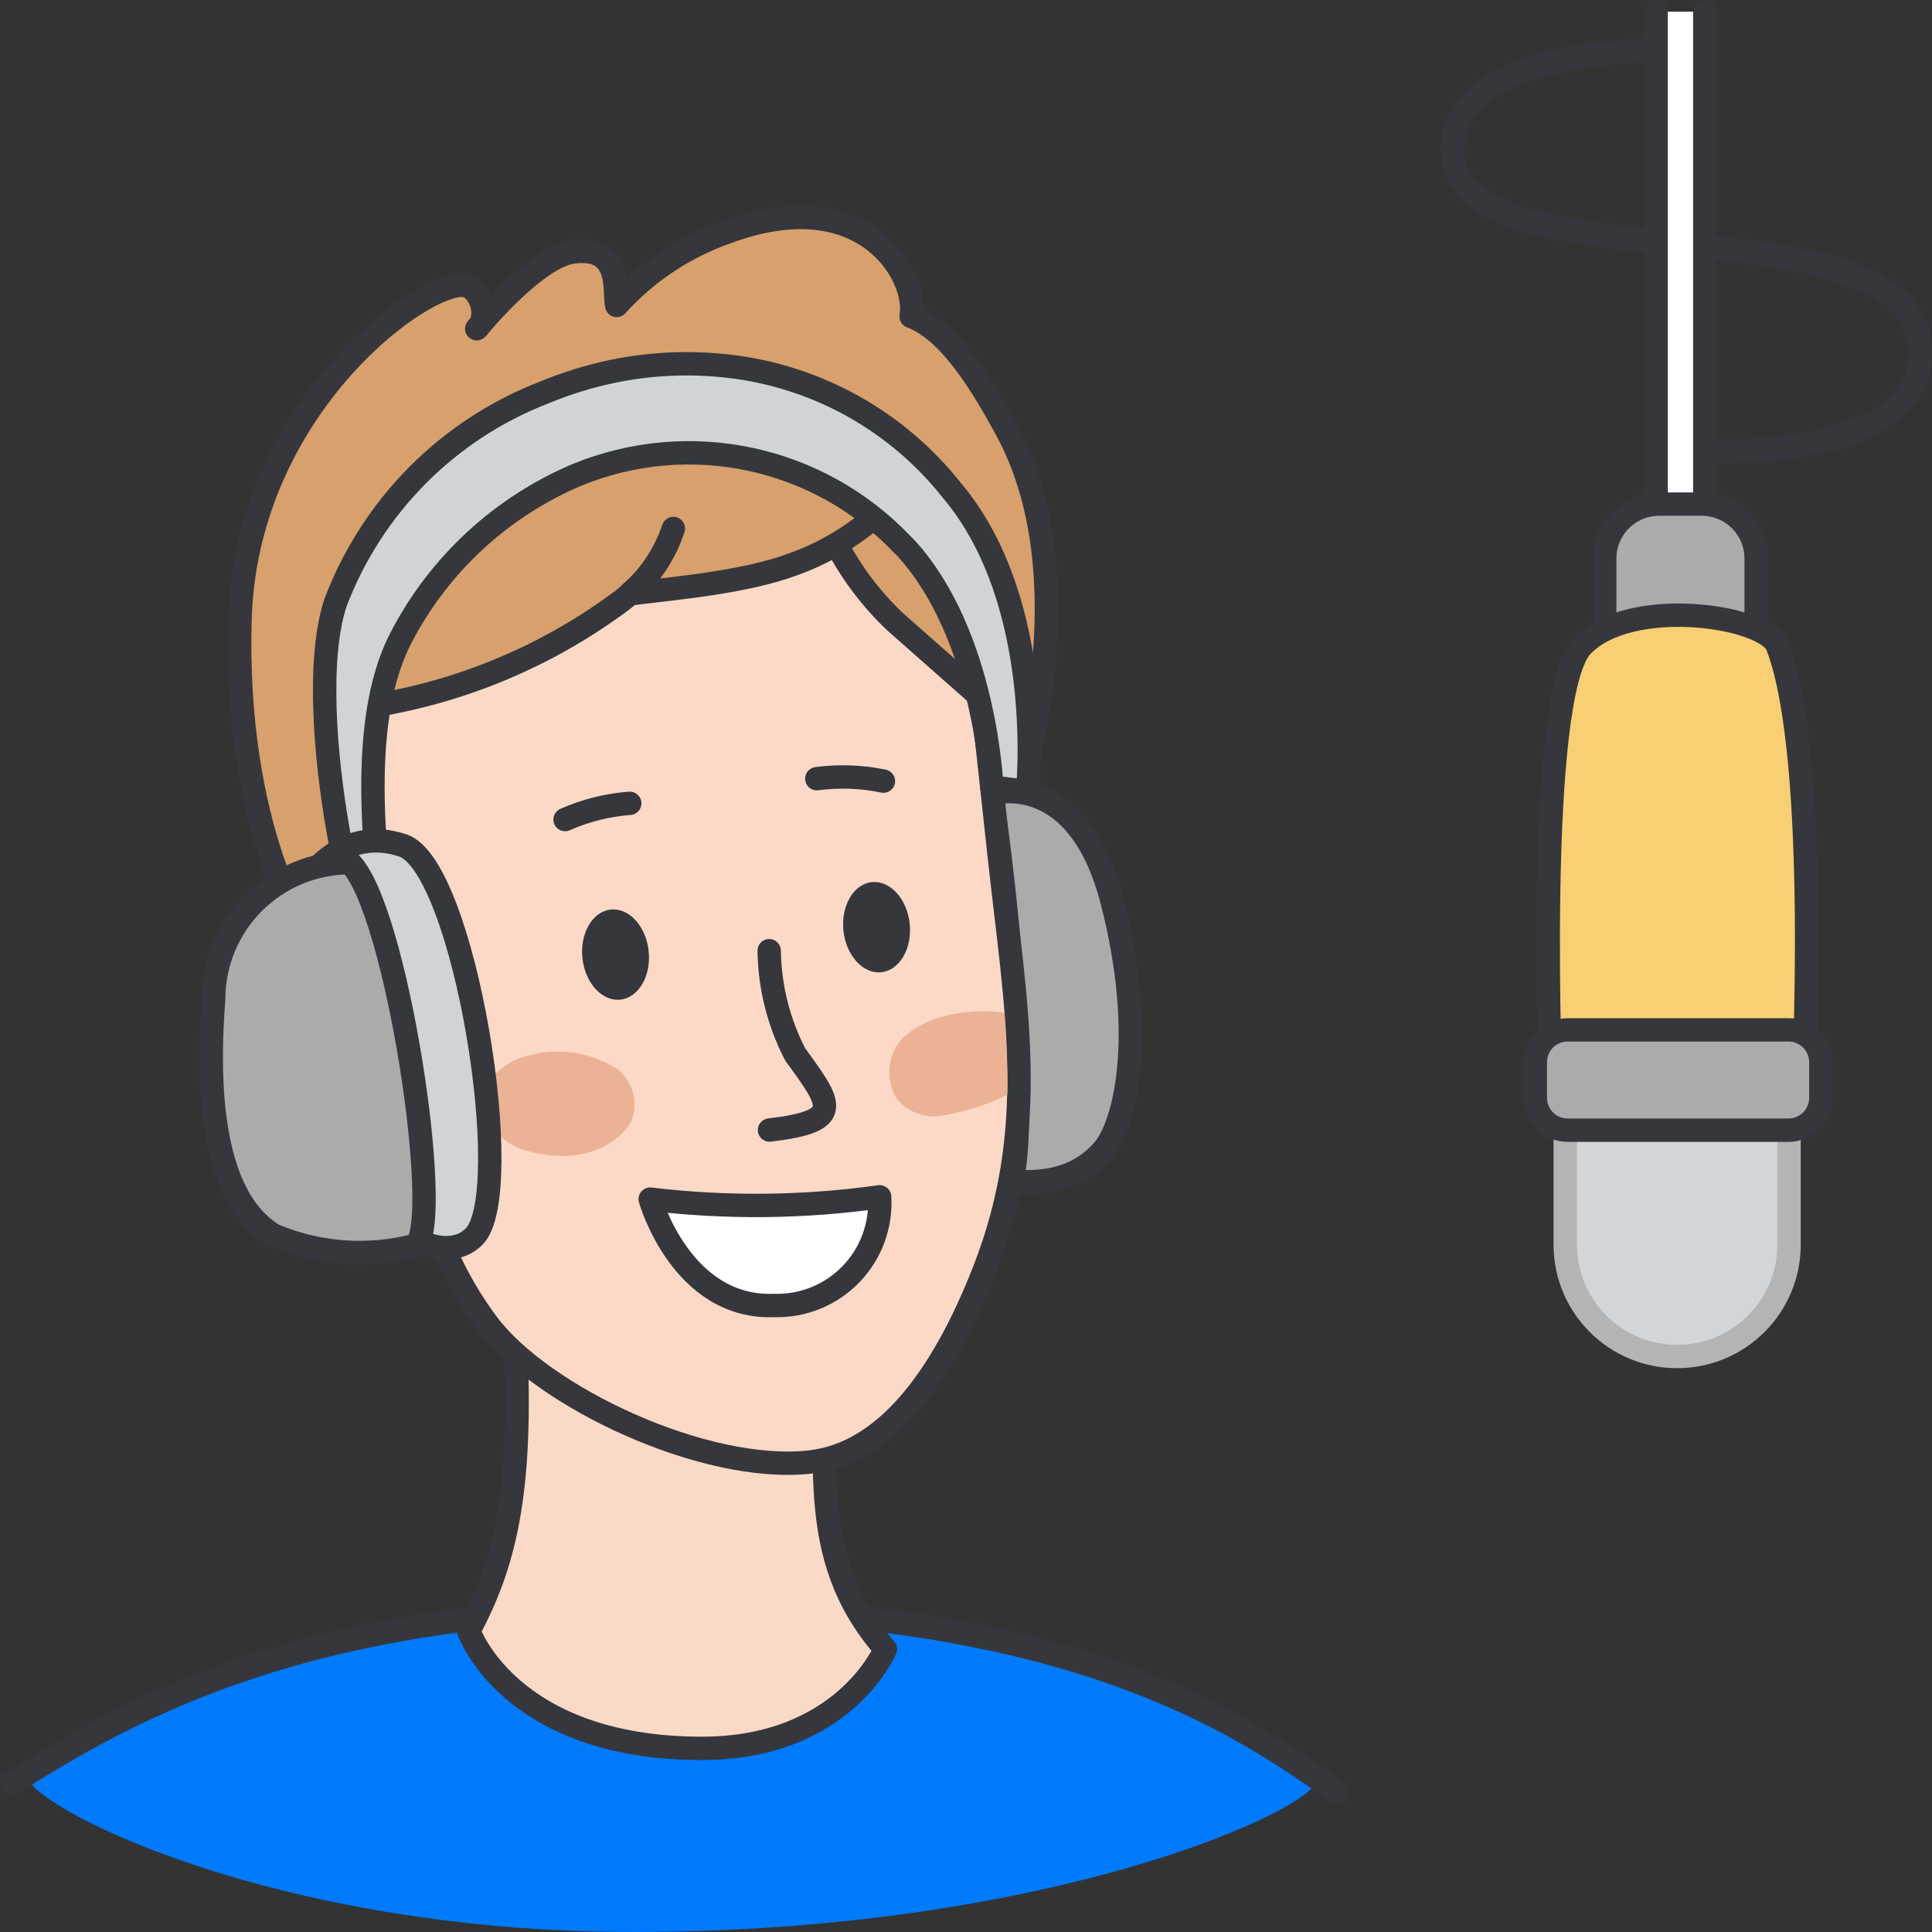 <svg width="124" height="124" viewBox="0 0 124 124" fill="none" xmlns="http://www.w3.org/2000/svg">
<rect x="0" y="0" width="124" height="124" fill="#333333" stroke="none"/>
<g clip-path="url(#clip0_5623_4039)">
<path d="M1.9 113.766C9.465 108.938 19.875 103.208 42.611 103.208C66.444 103.208 77.157 109.194 84.366 114.031C86.155 115.231 69.022 123.95 40.866 124C16.032 124.044 0.1 114.914 1.9 113.766Z" fill="#007AFD"/>
<path d="M0.75 114.48C8.315 109.652 19.872 103.208 42.608 103.208C68.142 103.208 79.208 110.254 85.793 115.027" stroke="#36373C" stroke-width="1.5" stroke-linecap="round" stroke-linejoin="round"/>
<path d="M21.636 62.584C19.336 60.628 15.036 52.762 15.405 39.75C15.778 26.658 26.448 18.45 29.605 18.307C30.777 18.255 31.495 20.307 30.598 21.1C30.598 21.1 34.338 16.507 36.781 16.174C39.998 15.737 39.367 18.782 39.581 19.605C41.53 17.444 43.997 15.815 46.749 14.87C55.508 11.661 58.949 17.747 58.476 20.31C61.037 21.249 63.207 25.046 64.558 27.51C70.077 37.586 65.782 53.018 61.226 61.99L21.636 62.584Z" fill="#D7A06C" stroke="#36373C" stroke-width="1.5" stroke-linejoin="round"/>
<path d="M52.917 84.828C53.259 93.39 51.531 99.813 56.826 105.842C56.826 105.842 54.179 112.226 45.018 112.214C32.677 112.198 30.085 104.678 30.085 104.678C32.539 100.133 33.631 95.214 33.028 84.828C32.628 78.593 34.41 75.739 41.356 75.218C48.302 74.697 52.415 72.137 52.917 84.828Z" fill="#FAD9C6" stroke="#36373C" stroke-width="1.5" stroke-linejoin="round"/>
<path d="M63.623 50.945C63.623 50.945 69.162 49.218 71.385 57.876C73.608 66.534 72.205 72.207 70.802 73.82C69.399 75.433 67.433 76.02 64.948 75.804C66.008 71.2 64.533 56.554 63.623 50.945Z" fill="#ABABAB" stroke="#36373C" stroke-width="1.5" stroke-linejoin="round"/>
<path d="M53.68 34.921C54.655 36.778 55.928 38.462 57.449 39.906L63.035 44.835L63.097 45.404L64.142 55.011C65.199 64.739 66.757 72.371 63.167 81.538C60.467 88.443 56.816 93.302 51.967 93.838C45.212 94.578 34.767 89.651 31.274 84.946C27.781 80.241 26.98 75.714 25.82 70.012C24.172 61.914 23.283 53.68 23.166 45.417C29.131 44.587 34.796 42.29 39.654 38.732C41.321 37.545 42.569 35.86 43.218 33.919C42.689 35.556 41.711 37.011 40.395 38.119C43.65 37.719 47.83 37.357 50.905 36.219C52.841 35.528 54.629 34.479 56.177 33.127" fill="#FBD9C6"/>
<path d="M53.68 34.921C54.655 36.778 55.928 38.462 57.449 39.906L63.035 44.835L63.097 45.404L64.142 55.011C65.199 64.739 66.757 72.371 63.167 81.538C60.467 88.443 56.816 93.302 51.967 93.838C45.212 94.578 34.767 89.651 31.274 84.946C27.781 80.241 26.98 75.714 25.82 70.012C24.172 61.914 23.283 53.68 23.166 45.417V45.417C29.131 44.587 34.796 42.29 39.654 38.732C41.321 37.545 42.569 35.86 43.218 33.919C42.689 35.556 41.711 37.011 40.395 38.119C43.65 37.719 47.83 37.357 50.905 36.219C52.841 35.528 54.629 34.479 56.177 33.127" stroke="#36373C" stroke-width="1.5" stroke-linecap="round" stroke-linejoin="round"/>
<path d="M36.268 52.6C37.582 52.02 38.985 51.668 40.418 51.559M56.7 50.134C55.294 49.84 53.848 49.788 52.425 49.978" stroke="#36373C" stroke-width="1.5" stroke-linecap="round" stroke-linejoin="round"/>
<path d="M57.965 66.587C57.482 67.103 57.179 67.762 57.1 68.465C57.021 69.167 57.171 69.876 57.528 70.487C57.829 70.864 58.214 71.166 58.653 71.368C59.091 71.57 59.57 71.668 60.053 71.653C61.656 71.46 63.214 70.986 64.653 70.253C64.702 69.134 64.58 67.047 64.466 64.998C64.465 65 60.511 64.327 57.965 66.587ZM32.876 68.111C31.703 68.86 30.599 69.681 31.224 71.591C31.426 72.118 31.747 72.592 32.161 72.975C32.576 73.358 33.074 73.641 33.616 73.8C37.286 74.907 39.635 73.45 40.495 72.029C40.74 71.447 40.791 70.802 40.639 70.189C40.487 69.576 40.14 69.029 39.652 68.629C38.654 67.988 37.512 67.605 36.329 67.514C35.146 67.424 33.96 67.629 32.876 68.111Z" fill="#ECB295"/>
<path d="M49.368 61.018C49.4 63.337 49.972 65.617 51.038 67.677C53.398 70.917 54.214 71.96 49.389 72.528" stroke="#36373C" stroke-width="1.5" stroke-linecap="round" stroke-linejoin="round"/>
<path d="M65.952 50.8C65.952 50.8 67.217 38.745 61.113 31.5C59.364 29.281 57.192 27.432 54.723 26.058C52.254 24.685 49.537 23.816 46.729 23.5C44.249 23.217 41.739 23.331 39.294 23.838C37.81 24.152 36.357 24.601 34.954 25.181C31.891 26.361 29.112 28.174 26.799 30.503C24.485 32.831 22.689 35.622 21.529 38.692C19.195 45.792 23.45 63.492 24.175 60.086C24.275 58.902 24.312 57.714 24.286 56.526C23.431 48.411 24.235 43.81 25.757 40.888C28.198 36.206 32.193 32.521 37.057 30.467C40.569 29.032 44.431 28.686 48.142 29.476C51.852 30.265 55.239 32.153 57.862 34.894L58.154 35.186C63.288 40.82 63.654 50.511 63.654 50.511L65.952 50.8Z" fill="#D0D4D6" stroke="#36373C" stroke-width="1.5" stroke-linejoin="round"/>
<path d="M49.706 83.79C43.722 84.027 41.73 76.963 41.73 76.963C46.625 77.549 51.575 77.499 56.458 76.814C56.511 77.725 56.375 78.638 56.058 79.493C55.741 80.349 55.249 81.13 54.614 81.785C53.979 82.441 53.215 82.958 52.37 83.303C51.525 83.648 50.618 83.814 49.706 83.79Z" fill="white" stroke="#36373C" stroke-width="1.5" stroke-linejoin="round"/>
<path d="M19.723 56.517C19.723 56.517 21.906 52.932 25.86 54.265C29.814 55.598 33.188 76.585 30.43 79.365C28.683 81.123 25.309 79.391 23.497 76.688C21.685 73.985 19.723 56.517 19.723 56.517Z" fill="#D0D4D6" stroke="#36373C" stroke-width="1.5" stroke-linejoin="round"/>
<path d="M22.455 55.368C21.304 55.371 20.165 55.601 19.102 56.044C18.04 56.488 17.075 57.137 16.263 57.953C15.451 58.77 14.808 59.738 14.37 60.803C13.933 61.868 13.709 63.008 13.712 64.16V64.169C13.019 73.112 14.764 77.606 17.585 79.285C20.47 80.494 23.672 80.717 26.696 79.921C28.446 78.326 25.47 58.317 22.455 55.368Z" fill="#ABABAB" stroke="#36373C" stroke-width="1.5" stroke-linejoin="round"/>
<path d="M39.812 64.159C40.987 64.035 41.802 62.64 41.633 61.044C41.464 59.447 40.376 58.253 39.201 58.377C38.027 58.502 37.212 59.896 37.381 61.493C37.549 63.09 38.638 64.283 39.812 64.159Z" fill="#36373C"/>
<path d="M56.565 62.399C57.739 62.275 58.555 60.88 58.386 59.284C58.217 57.687 57.129 56.493 55.954 56.618C54.78 56.742 53.965 58.137 54.134 59.733C54.302 61.33 55.391 62.523 56.565 62.399Z" fill="#36373C"/>
<path d="M108.657 3.243C108.657 3.243 93.227 2.4 93.227 9.622C93.227 18.913 123.25 12.196 123.25 22.648C123.25 30.238 107.259 28.898 107.259 28.898" stroke="#36373C" stroke-width="1.5" stroke-linecap="round" stroke-linejoin="round"/>
<path d="M106.293 0.75V36.369H109.418V0.75" fill="white"/>
<path d="M106.293 0.75V36.369H109.418V0.75" stroke="#36373C" stroke-width="1.5" stroke-linecap="round" stroke-linejoin="round"/>
<path d="M109.22 32.354H106.488C104.559 32.354 102.995 33.918 102.995 35.847V47.733C102.995 49.662 104.559 51.226 106.488 51.226H109.22C111.149 51.226 112.713 49.662 112.713 47.733V35.847C112.713 33.918 111.149 32.354 109.22 32.354Z" fill="#ABABAB" stroke="#36373C" stroke-width="1.5" stroke-linejoin="round"/>
<path d="M107.648 58.014H107.638C103.674 58.014 100.461 61.227 100.461 65.191V79.886C100.461 83.85 103.674 87.063 107.638 87.063H107.648C111.612 87.063 114.825 83.85 114.825 79.886V65.191C114.825 61.227 111.612 58.014 107.648 58.014Z" fill="#D2D6D8" stroke="#B4B4B5" stroke-width="1.5" stroke-linejoin="round"/>
<path d="M99.547 70.275C99.547 70.275 98.486 44.685 101.538 41.457C104.59 38.229 113.32 39.5 114.079 41.457C116.862 48.63 115.722 70.275 115.722 70.275H99.547Z" fill="#F8CF72" stroke="#36373C" stroke-width="1.5" stroke-linejoin="round"/>
<path d="M114.789 66.099H100.616C99.469 66.099 98.54 67.028 98.54 68.175V70.462C98.54 71.609 99.469 72.538 100.616 72.538H114.789C115.936 72.538 116.865 71.609 116.865 70.462V68.175C116.865 67.028 115.936 66.099 114.789 66.099Z" fill="#ABABAB" stroke="#36373C" stroke-width="1.5" stroke-linejoin="round"/>
</g>
<defs>
<clipPath id="clip0_5623_4039">
<rect width="124" height="124" fill="white"/>
</clipPath>
</defs>
</svg>
